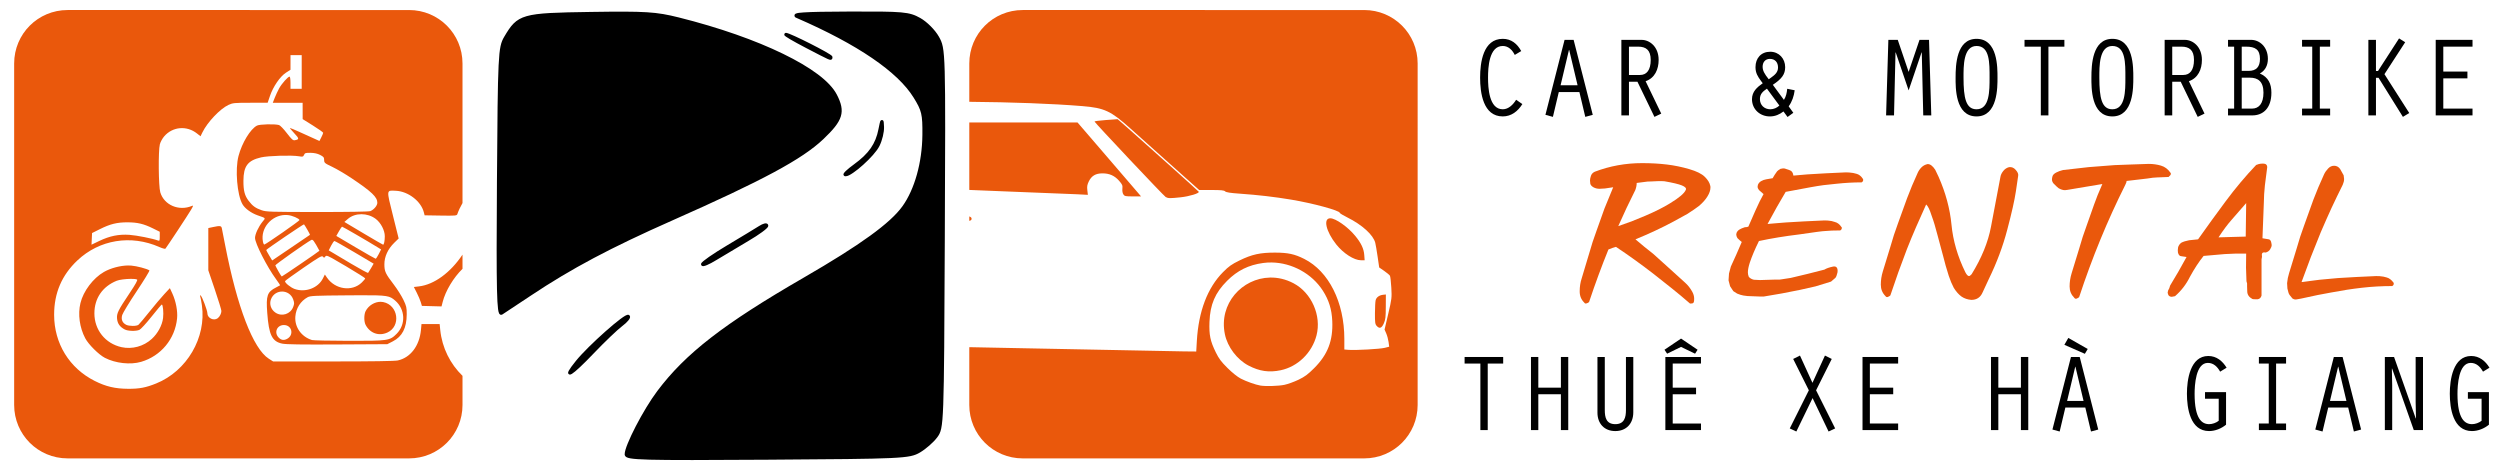 <?xml version="1.0" encoding="UTF-8" standalone="no"?>
<svg
   version="1.1"
   id="svg753"
   width="310"
   height="58"
   viewBox="0 0 310 58"
   sodipodi:docname="logo.svg"
   inkscape:version="1.4 (e7c3feb1, 2024-10-09)"
   xmlns:inkscape="http://www.inkscape.org/namespaces/inkscape"
   xmlns:sodipodi="http://sodipodi.sourceforge.net/DTD/sodipodi-0.dtd"
   xmlns="http://www.w3.org/2000/svg"
   xmlns:svg="http://www.w3.org/2000/svg"
   xmlns:rdf="http://www.w3.org/1999/02/22-rdf-syntax-ns#"
   xmlns:cc="http://creativecommons.org/ns#"
   xmlns:dc="http://purl.org/dc/elements/1.1/">
  <defs
     id="defs757" />
  <sodipodi:namedview
     inkscape:document-rotation="0"
     pagecolor="#ffffff"
     bordercolor="#666666"
     borderopacity="1"
     objecttolerance="10"
     gridtolerance="10"
     guidetolerance="10"
     inkscape:pageopacity="0"
     inkscape:pageshadow="2"
     inkscape:window-width="1472"
     inkscape:window-height="678"
     id="namedview755"
     showgrid="false"
     inkscape:zoom="1.7209179"
     inkscape:cx="146.43348"
     inkscape:cy="-10.750077"
     inkscape:window-x="0"
     inkscape:window-y="34"
     inkscape:window-maximized="0"
     inkscape:current-layer="g761"
     inkscape:showpageshadow="2"
     inkscape:pagecheckerboard="0"
     inkscape:deskcolor="#d1d1d1" />
  <g
     inkscape:groupmode="layer"
     inkscape:label="Image"
     id="g761">
    <g
       transform="matrix(0.181,0,0,0.181,135.983,37.805)"
       id="g99"
       style="opacity:1">
      <g
         id="g607">
        <path
           sodipodi:nodetypes="sssssssssssssssssssssssssssssssssssssssssssssss"
           id="path93"
           d="m -322.294,102.414 c 0,-5.748 12.597,-30.078 22.15,-42.782 19.3,-25.665 45.176,-45.697 99.881,-77.325 39.242,-22.688 59.538,-37.379 68.096,-49.291 8.482,-11.806 13.677,-30.401 13.839,-49.53 0.119,-14.12 -0.559,-16.975 -6.203,-26.103 -11.086,-17.93 -38.564,-36.655 -80.536,-54.881 -4.012,-1.742 4.223,-2.306 35.302,-2.414 37.556,-0.131 41.115,0.184 48.423,4.29 4.339,2.437 9.904,8.017 12.368,12.4 4.462,7.936 4.478,8.493 3.91,137.706 -0.563,128.175 -0.623,129.809 -4.975,135.644 -2.423,3.249 -7.604,7.79 -11.513,10.091 -6.787,3.996 -11.478,4.213 -103.924,4.805 -86.154,0.552 -96.817,0.265 -96.817,-2.61 z m -33.631,-63.401 c 8.459,-10.47 33.537,-32.702 35.113,-31.127 0.688,0.688 -1.484,3.298 -4.825,5.801 -3.342,2.503 -12.214,10.991 -19.715,18.862 -14.719,15.444 -20.862,19.201 -10.572,6.464 z m -53.868,-123.296 c 0.596,-87.331 0.826,-92.047 4.813,-98.813 8.973,-15.228 11.133,-15.839 58.476,-16.553 37.541,-0.566 44.523,-0.129 60.036,3.754 55.339,13.852 98.527,34.862 107.561,52.324 5.863,11.334 4.213,16.674 -9.052,29.291 -14.232,13.537 -41.333,28.118 -102.934,55.379 -42.74,18.915 -69.297,33.022 -97.34,51.706 -9.211,6.137 -17.97,11.937 -19.466,12.889 -2.219,1.412 -2.604,-15.156 -2.093,-89.977 z m 139.833,56.432 c 0,-0.941 7.771,-6.336 17.27,-11.99 9.498,-5.654 19.389,-11.638 21.98,-13.297 2.591,-1.659 4.71,-2.167 4.71,-1.129 0,1.038 -5.888,5.338 -13.083,9.555 -7.196,4.217 -17.087,10.121 -21.98,13.119 -4.893,2.998 -8.897,4.682 -8.897,3.741 z m 104.277,-67.538 c 10.357,-7.5 15.254,-14.54 17.254,-24.808 1.325,-6.799 1.521,-6.992 1.735,-1.705 0.132,3.279 -1.225,8.928 -3.017,12.555 -3.272,6.623 -18.328,20.195 -22.403,20.195 -1.2,0 1.694,-2.806 6.431,-6.236 z m -33.104,-81.649 c -8.635,-4.49 -14.97,-8.209 -14.078,-8.266 2.225,-0.142 30.824,14.347 30.824,15.616 0,1.413 0.69,1.716 -16.747,-7.35 z"
           style="color:#000000;font-style:normal;font-variant:normal;font-weight:normal;font-stretch:normal;font-size:medium;line-height:normal;font-family:sans-serif;font-variant-ligatures:normal;font-variant-position:normal;font-variant-caps:normal;font-variant-numeric:normal;font-variant-alternates:normal;font-variant-east-asian:normal;font-feature-settings:normal;font-variation-settings:normal;text-indent:0;text-align:start;text-decoration:none;text-decoration-line:none;text-decoration-style:solid;text-decoration-color:#000000;letter-spacing:normal;word-spacing:normal;text-transform:none;writing-mode:lr-tb;direction:ltr;text-orientation:mixed;dominant-baseline:auto;baseline-shift:baseline;text-anchor:start;white-space:normal;shape-padding:0;shape-margin:0;inline-size:0;clip-rule:nonzero;display:inline;overflow:visible;visibility:visible;isolation:auto;mix-blend-mode:normal;color-interpolation:sRGB;color-interpolation-filters:linearRGB;solid-color:#000000;solid-opacity:1;vector-effect:none;fill:#000000;fill-opacity:1;fill-rule:nonzero;stroke:none;stroke-width:2.093;stroke-linecap:butt;stroke-linejoin:miter;stroke-miterlimit:4;stroke-dasharray:none;stroke-dashoffset:0;stroke-opacity:1;color-rendering:auto;image-rendering:auto;shape-rendering:auto;text-rendering:auto;enable-background:accumulate;stop-color:#000000;stop-opacity:1" />
        <path
           sodipodi:nodetypes="ssssscsssssssssssssssssssssssssssssssssssssssssssssssssssssssssssssssssssssscsssssssssscssssssssssssssssssssssssssssssssssssssssssssssssssccccsccccccsccssssssssssssssssssssscssscssscsssssssssssssssssssscssscsssc"
           id="path95"
           d="m -169.769,-200.958 c -15.545,0.054 -25.37,0.22 -30.877,0.597 -2.753,0.188 -4.329,0.349 -5.385,0.805 -0.264,0.114 -0.532,0.242 -0.781,0.589 -0.249,0.347 -0.277,1.009 -0.086,1.365 0.383,0.712 0.844,0.815 1.415,1.063 41.885,18.188 69.212,36.925 80.062,54.474 5.612,9.077 6.166,11.458 6.047,25.543 -0.16,18.946 -5.347,37.381 -13.643,48.928 -8.339,11.607 -28.564,26.33 -67.772,48.998 -54.747,31.652 -80.78,51.787 -100.194,77.602 -4.837,6.432 -10.382,15.713 -14.747,24.145 -2.183,4.216 -4.069,8.217 -5.417,11.55 -1.348,3.332 -2.191,5.893 -2.191,7.712 0,0.683 0.461,1.449 1.124,1.855 0.664,0.407 1.513,0.652 2.747,0.875 2.47,0.445 6.511,0.726 13.247,0.907 13.472,0.363 37.67,0.296 80.749,0.021 46.224,-0.296 70.502,-0.498 84.126,-1.128 6.812,-0.315 10.966,-0.732 13.905,-1.345 2.939,-0.613 4.68,-1.453 6.419,-2.477 4.08,-2.402 9.249,-6.922 11.82,-10.368 1.101,-1.477 2.066,-2.939 2.719,-6.04 0.653,-3.101 1.083,-7.89 1.398,-16.491 0.631,-17.202 0.786,-49.647 1.067,-113.734 0.284,-64.606 0.422,-97.038 -0.07,-114.364 -0.246,-8.663 -0.646,-13.551 -1.288,-16.85 -0.642,-3.299 -1.568,-5.021 -2.686,-7.009 -2.608,-4.638 -8.168,-10.216 -12.769,-12.8 -3.707,-2.083 -6.698,-3.278 -13.288,-3.862 -6.59,-0.584 -16.871,-0.626 -35.652,-0.56 z m -176.752,0.266 c -23.675,0.357 -36.055,0.654 -43.895,2.873 -3.92,1.11 -6.716,2.746 -9.04,5.076 -2.323,2.33 -4.176,5.298 -6.427,9.118 -1.021,1.733 -1.86,3.463 -2.474,6.322 -0.613,2.859 -1.033,6.857 -1.349,13.352 -0.633,12.99 -0.839,35.995 -1.137,79.662 -0.255,37.413 -0.286,60.262 0.025,73.609 0.155,6.674 0.392,10.958 0.744,13.573 0.176,1.307 0.356,2.177 0.683,2.861 0.163,0.342 0.37,0.694 0.83,0.924 0.46,0.229 1.086,0.117 1.423,-0.098 1.559,-0.992 10.274,-6.764 19.486,-12.902 27.991,-18.65 54.47,-32.716 97.18,-51.618 61.624,-27.272 88.791,-41.842 103.231,-55.578 6.67,-6.345 10.54,-10.921 11.979,-15.579 1.439,-4.658 0.262,-9.192 -2.719,-14.954 -4.751,-9.183 -17.955,-18.765 -36.887,-27.975 -18.932,-9.21 -43.621,-17.94 -71.349,-24.881 -15.567,-3.897 -22.755,-4.35 -60.306,-3.784 z m 176.76,1.827 c 18.775,-0.066 29.05,-0.016 35.456,0.552 6.406,0.568 8.849,1.582 12.45,3.605 4.077,2.291 9.647,7.873 11.967,11.999 1.113,1.98 1.863,3.304 2.461,6.38 0.598,3.075 1.002,7.891 1.247,16.511 0.49,17.24 0.353,49.692 0.07,114.298 -0.282,64.087 -0.439,96.547 -1.067,113.665 -0.314,8.559 -0.753,13.283 -1.353,16.135 -0.6,2.852 -1.272,3.782 -2.347,5.223 -2.275,3.05 -7.468,7.615 -11.207,9.817 -1.655,0.974 -3.047,1.661 -5.785,2.231 -2.738,0.571 -6.805,0.991 -13.57,1.304 -13.53,0.626 -37.822,0.828 -84.044,1.124 -43.075,0.276 -67.286,0.341 -80.683,-0.021 -6.699,-0.181 -10.706,-0.474 -12.928,-0.875 -1.111,-0.2 -1.768,-0.444 -2.024,-0.601 -0.256,-0.157 -0.127,-0.034 -0.127,-0.07 0,-1.055 0.728,-3.684 2.04,-6.927 1.312,-3.243 3.171,-7.201 5.331,-11.374 4.321,-8.346 9.851,-17.579 14.567,-23.851 19.188,-25.515 44.906,-45.443 99.568,-77.046 39.276,-22.708 59.644,-37.368 68.422,-49.586 8.667,-12.064 13.873,-30.821 14.036,-50.134 0.119,-14.155 -0.686,-17.483 -6.362,-26.663 -11.201,-18.117 -38.474,-36.627 -79.788,-54.707 0.808,-0.142 1.252,-0.282 2.927,-0.396 5.378,-0.368 15.209,-0.538 30.742,-0.593 z m -176.727,0.266 c 37.531,-0.566 44.307,-0.147 59.766,3.723 27.611,6.911 52.184,15.61 70.94,24.734 18.756,9.124 31.659,18.776 35.942,27.055 2.882,5.572 3.816,9.372 2.58,13.372 -1.236,4 -4.829,8.407 -11.423,14.68 -14.023,13.338 -41.056,27.929 -102.635,55.181 -42.769,18.928 -69.401,33.071 -97.495,51.789 -8.899,5.929 -16.939,11.249 -18.795,12.445 -0.119,-0.367 -0.259,-0.806 -0.388,-1.766 -0.328,-2.433 -0.573,-6.699 -0.728,-13.344 -0.309,-13.289 -0.28,-36.136 -0.025,-73.544 0.298,-43.665 0.509,-66.684 1.137,-79.576 0.314,-6.446 0.734,-10.355 1.304,-13.013 0.57,-2.657 1.256,-4.052 2.228,-5.701 2.235,-3.794 4.02,-6.615 6.104,-8.705 2.085,-2.09 4.468,-3.505 8.128,-4.541 7.319,-2.072 19.692,-2.435 43.359,-2.791 z m 133.556,12.253 c -0.128,0.008 -0.305,0.02 -0.556,0.18 -0.251,0.16 -0.502,0.582 -0.507,0.899 -0.011,0.635 0.232,0.726 0.348,0.854 0.231,0.255 0.458,0.418 0.785,0.65 0.655,0.463 1.643,1.078 2.931,1.835 2.577,1.513 6.329,3.569 10.659,5.82 8.717,4.532 12.875,6.712 14.976,7.634 0.525,0.231 0.923,0.385 1.28,0.482 0.357,0.097 0.706,0.203 1.21,-0.004 0.252,-0.104 0.496,-0.327 0.621,-0.548 0.126,-0.22 0.162,-0.412 0.18,-0.556 0.035,-0.289 0.013,-0.45 0.013,-0.584 0,-0.531 -0.207,-0.687 -0.327,-0.83 -0.12,-0.143 -0.239,-0.248 -0.372,-0.36 -0.266,-0.223 -0.594,-0.457 -1.006,-0.727 -0.823,-0.542 -1.963,-1.217 -3.332,-1.99 -2.739,-1.547 -6.39,-3.479 -10.115,-5.366 -3.725,-1.887 -7.517,-3.728 -10.532,-5.096 -1.508,-0.684 -2.82,-1.25 -3.847,-1.647 -0.513,-0.199 -0.953,-0.354 -1.329,-0.466 -0.376,-0.112 -0.622,-0.209 -1.079,-0.18 z m 65.609,59.718 c -0.281,0.061 -0.451,0.199 -0.556,0.302 -0.42,0.413 -0.379,0.593 -0.474,0.891 -0.095,0.298 -0.187,0.664 -0.294,1.124 -0.215,0.92 -0.478,2.212 -0.81,3.915 -1.957,10.042 -6.609,16.753 -16.841,24.162 -2.396,1.735 -4.326,3.307 -5.556,4.5 -0.615,0.596 -1.048,1.057 -1.341,1.582 -0.146,0.262 -0.372,0.584 -0.18,1.189 0.096,0.303 0.369,0.595 0.621,0.719 0.252,0.124 0.461,0.139 0.638,0.139 1.6,0 3.253,-0.987 5.348,-2.403 2.095,-1.416 4.487,-3.345 6.856,-5.481 4.738,-4.271 9.345,-9.266 11.137,-12.894 1.89,-3.825 3.27,-9.443 3.124,-13.058 -0.053,-1.328 -0.104,-2.314 -0.18,-2.996 -0.038,-0.341 -0.063,-0.584 -0.172,-0.891 -0.054,-0.153 -0.075,-0.372 -0.482,-0.642 -0.204,-0.135 -0.557,-0.221 -0.838,-0.159 z m -1.153,10.299 c -0.107,0.469 -0.253,0.828 -0.38,1.3 0.14,-0.422 0.254,-0.867 0.38,-1.3 z m -1.402,4.279 c -0.276,0.737 -0.467,1.624 -0.773,2.244 -0.314,0.635 -1.2,1.619 -1.762,2.415 0.955,-1.502 1.833,-3.034 2.535,-4.659 z m -4.669,7.593 c -0.209,0.243 -0.374,0.44 -0.593,0.687 0.191,-0.23 0.41,-0.454 0.593,-0.687 z m -6.194,6.339 c -0.202,0.186 -0.369,0.393 -0.572,0.576 -1.311,1.182 -2.5,2.016 -3.757,3.004 1.645,-1.191 2.939,-2.387 4.33,-3.58 z m -65.327,42.357 c -0.553,-0.168 -1.037,-0.093 -1.562,0.033 -1.049,0.251 -2.283,0.839 -3.647,1.712 -2.534,1.623 -12.453,7.627 -21.947,13.278 -4.767,2.838 -9.102,5.608 -12.262,7.802 -1.58,1.097 -2.865,2.048 -3.782,2.808 -0.459,0.38 -0.823,0.707 -1.108,1.014 -0.142,0.153 -0.264,0.299 -0.376,0.474 -0.112,0.175 -0.253,0.374 -0.253,0.793 0,0.244 0.083,0.556 0.27,0.793 0.187,0.237 0.435,0.372 0.638,0.437 0.405,0.13 0.697,0.086 1.006,0.037 0.617,-0.099 1.304,-0.339 2.151,-0.695 1.692,-0.712 3.942,-1.901 6.423,-3.421 4.879,-2.99 14.774,-8.897 21.964,-13.111 3.624,-2.124 6.918,-4.267 9.33,-6.028 1.206,-0.881 2.188,-1.659 2.903,-2.321 0.358,-0.331 0.647,-0.629 0.879,-0.928 0.233,-0.299 0.491,-0.557 0.491,-1.181 0,-0.308 -0.096,-0.667 -0.315,-0.952 -0.218,-0.285 -0.525,-0.46 -0.801,-0.544 z m -2.58,2.791 c -0.546,0.454 -1.034,0.879 -1.811,1.447 -2.331,1.702 -5.583,3.817 -9.154,5.91 -7.202,4.221 -17.089,10.124 -21.996,13.131 -1.363,0.835 -2.327,1.257 -3.471,1.851 0.307,-0.219 0.453,-0.351 0.789,-0.584 3.101,-2.153 7.408,-4.908 12.139,-7.724 9.503,-5.657 19.362,-11.62 22.009,-13.315 0.611,-0.391 0.982,-0.474 1.496,-0.715 z m -92.336,59.734 c -0.265,-0.011 -0.478,0.035 -0.683,0.094 -0.41,0.119 -0.807,0.312 -1.272,0.572 -0.93,0.52 -2.091,1.318 -3.463,2.346 -2.745,2.056 -6.306,5.03 -10.082,8.378 -7.553,6.695 -15.935,14.855 -20.255,20.202 -2.589,3.204 -4.144,5.348 -4.869,6.703 -0.181,0.339 -0.315,0.621 -0.401,0.936 -0.086,0.315 -0.225,0.813 0.245,1.341 0.235,0.264 0.585,0.387 0.83,0.405 0.245,0.019 0.422,-0.026 0.581,-0.074 0.317,-0.095 0.58,-0.236 0.883,-0.421 1.212,-0.741 3.018,-2.27 5.524,-4.614 2.506,-2.344 5.66,-5.487 9.35,-9.359 7.476,-7.845 16.44,-16.392 19.584,-18.747 1.724,-1.291 3.147,-2.601 4.101,-3.748 0.477,-0.573 0.843,-1.096 1.071,-1.643 0.114,-0.273 0.2,-0.558 0.2,-0.903 1.7e-4,-0.345 -0.133,-0.783 -0.433,-1.083 -0.281,-0.281 -0.647,-0.373 -0.912,-0.384 z m -2.519,3.572 c -0.782,0.8 -1.571,1.624 -2.764,2.518 -3.539,2.651 -12.319,11.078 -19.846,18.975 -3.669,3.85 -6.8,6.968 -9.265,9.273 -0.954,0.893 -1.259,1.044 -2.007,1.688 0.767,-1.055 1.022,-1.57 2.273,-3.118 4.139,-5.123 12.522,-13.308 20.017,-19.952 3.748,-3.322 7.282,-6.271 9.947,-8.268 0.678,-0.508 1.092,-0.742 1.644,-1.116 z"
           style="color:#000000;font-style:normal;font-variant:normal;font-weight:normal;font-stretch:normal;font-size:medium;line-height:normal;font-family:sans-serif;font-variant-ligatures:normal;font-variant-position:normal;font-variant-caps:normal;font-variant-numeric:normal;font-variant-alternates:normal;font-variant-east-asian:normal;font-feature-settings:normal;font-variation-settings:normal;text-indent:0;text-align:start;text-decoration:none;text-decoration-line:none;text-decoration-style:solid;text-decoration-color:#000000;letter-spacing:normal;word-spacing:normal;text-transform:none;writing-mode:lr-tb;direction:ltr;text-orientation:mixed;dominant-baseline:auto;baseline-shift:baseline;text-anchor:start;white-space:normal;shape-padding:0;shape-margin:0;inline-size:0;clip-rule:nonzero;display:inline;overflow:visible;visibility:visible;isolation:auto;mix-blend-mode:normal;color-interpolation:sRGB;color-interpolation-filters:linearRGB;solid-color:#000000;solid-opacity:1;vector-effect:none;fill-opacity:1;fill-rule:nonzero;stroke:none;stroke-width:2.093;stroke-linecap:butt;stroke-linejoin:miter;stroke-miterlimit:4;stroke-dasharray:none;stroke-dashoffset:0;stroke-opacity:1;color-rendering:auto;image-rendering:auto;shape-rendering:auto;text-rendering:auto;enable-background:accumulate;stop-color:#000000;stop-opacity:1" />
      </g>
    </g>
    <path
       d="m 126.818,1.244 c -3.671,0 -6.626,2.955 -6.626,6.626 v 4.753 c 5.216,0.047 10.229,0.224 14.032,0.535 2.723,0.223 3.526,0.597 5.941,2.77 0.747,0.672 2.972,2.664 4.946,4.427 l 3.588,3.205 h 1.524 c 1.202,0 1.56,0.036 1.693,0.169 0.122,0.123 0.632,0.202 1.847,0.287 2.24,0.157 4.259,0.392 6.326,0.735 2.708,0.45 6.044,1.356 6.044,1.642 0,0.056 0.429,0.315 0.953,0.576 1.815,0.904 3.205,2.167 3.446,3.132 0.058,0.229 0.191,1.013 0.296,1.741 l 0.193,1.323 0.621,0.428 c 0.341,0.235 0.663,0.506 0.714,0.603 0.052,0.096 0.128,0.76 0.169,1.474 0.072,1.249 0.057,1.372 -0.382,3.247 l -0.456,1.949 0.21,0.484 c 0.116,0.266 0.245,0.744 0.287,1.063 l 0.076,0.578 -0.546,0.139 c -0.588,0.15 -3.621,0.319 -4.487,0.251 l -0.529,-0.042 v -1.318 c -10e-4,-4.541 -1.927,-8.381 -4.97,-9.914 -1.198,-0.603 -2.013,-0.779 -3.629,-0.783 -1.836,-0.004 -2.873,0.225 -4.404,0.975 -0.981,0.481 -1.323,0.723 -2.036,1.442 -1.929,1.944 -3.041,4.866 -3.251,8.55 l -0.074,1.297 -1.539,-0.015 c -0.846,-0.008 -9.737,-0.183 -19.756,-0.388 -2.572,-0.053 -4.537,-0.09 -6.847,-0.136 v 7.166 c 0,3.671 2.955,6.626 6.626,6.626 h 42.344 c 3.671,0 6.626,-2.955 6.626,-6.626 V 7.87 c 0,-3.671 -2.955,-6.626 -6.626,-6.626 z m 11.763,13.534 -1.447,0.106 c -0.796,0.059 -1.433,0.143 -1.415,0.187 0.082,0.202 8.605,9.24 8.83,9.364 0.306,0.168 0.514,0.172 1.857,0.03 1.08,-0.114 2.351,-0.505 2.238,-0.689 -0.036,-0.058 -1.755,-1.614 -3.82,-3.456 -2.065,-1.842 -4.136,-3.692 -4.603,-4.11 -0.467,-0.418 -1.027,-0.911 -1.245,-1.096 z m -18.389,0.409 v 8.365 c 1.227,0.053 2.591,0.11 4.131,0.168 4.356,0.165 8.517,0.332 9.247,0.37 l 1.326,0.07 -0.068,-0.573 c -0.054,-0.455 -0.017,-0.679 0.181,-1.088 0.337,-0.695 0.845,-0.998 1.68,-1.002 0.869,-0.004 1.515,0.282 2.072,0.915 0.406,0.462 0.455,0.576 0.414,0.977 -0.028,0.276 0.018,0.554 0.117,0.709 0.149,0.233 0.249,0.255 1.178,0.255 h 1.016 l -0.265,-0.314 c -0.146,-0.173 -1.917,-2.235 -3.936,-4.583 l -3.672,-4.268 h -8.756 z m 0,11.65 v 0.554 c 0.223,-0.061 0.284,-0.13 0.284,-0.266 0,-0.128 -0.07,-0.207 -0.284,-0.288 z m 44.761,0.23 c -0.907,0 -0.535,1.631 0.739,3.238 0.886,1.117 2.211,1.967 3.068,1.967 h 0.455 l -0.047,-0.651 c -0.057,-0.783 -0.383,-1.472 -1.125,-2.378 -0.903,-1.103 -2.427,-2.176 -3.089,-2.176 z m -7.252,5.48 c 2.499,0.041 4.976,1.378 6.336,3.503 0.747,1.167 1.101,2.314 1.164,3.763 0.105,2.422 -0.556,4.145 -2.233,5.824 -0.79,0.791 -1.157,1.064 -1.946,1.446 -0.535,0.259 -1.322,0.544 -1.75,0.635 -0.719,0.152 -2.319,0.201 -2.984,0.091 -0.587,-0.097 -1.778,-0.52 -2.433,-0.863 -0.413,-0.216 -1.06,-0.735 -1.65,-1.32 -0.78,-0.774 -1.063,-1.153 -1.442,-1.926 -0.693,-1.415 -0.848,-2.156 -0.788,-3.787 0.08,-2.166 0.697,-3.603 2.186,-5.092 1.283,-1.283 2.657,-1.963 4.469,-2.211 0.355,-0.049 0.712,-0.069 1.069,-0.063 z m -0.228,1.871 c -3.439,0.074 -6.382,3.224 -5.585,7.041 0.326,1.563 1.503,3.123 2.918,3.867 1.357,0.713 2.562,0.889 4.003,0.583 2.12,-0.449 3.875,-2.157 4.438,-4.318 0.636,-2.443 -0.609,-5.278 -2.838,-6.46 -0.97,-0.514 -1.972,-0.735 -2.935,-0.714 z m 14.374,2.097 -0.34,0.037 c -0.478,0.053 -0.831,0.309 -0.926,0.671 -0.045,0.17 -0.084,0.902 -0.087,1.627 -0.007,1.141 0.024,1.349 0.21,1.556 0.354,0.392 0.617,0.304 0.887,-0.299 h 3.6e-4 c 0.206,-0.459 0.242,-0.759 0.248,-2.065 z"
       style="opacity:1;fill:#ea580c;stroke-width:0.181;fill-opacity:1"
       id="rect668" />
    <path
       d="m 8.381,1.244 c -3.671,0 -6.626,2.955 -6.626,6.626 v 42.344 c 0,3.671 2.955,6.626 6.626,6.626 H 50.725 c 3.671,0 6.626,-2.955 6.626,-6.626 v -3.61 c -1.522,-1.477 -2.532,-3.468 -2.76,-5.687 l -0.075,-0.729 h -1.125 -1.125 l -0.068,0.731 c -0.184,1.969 -1.305,3.44 -2.877,3.778 -0.371,0.08 -3.202,0.123 -8.013,0.123 H 33.867 L 33.334,44.482 C 31.393,43.251 29.401,38.074 27.919,30.403 27.722,29.385 27.535,28.433 27.504,28.29 27.441,27.993 27.271,27.972 26.416,28.155 l -0.585,0.125 v 2.619 2.619 l 0.811,2.393 c 0.446,1.316 0.811,2.507 0.811,2.647 0,0.307 -0.202,0.709 -0.453,0.901 -0.481,0.369 -1.284,-0.011 -1.284,-0.608 0,-0.359 -0.661,-2.104 -0.838,-2.213 -0.085,-0.052 -0.101,-0.008 -0.047,0.133 0.045,0.117 0.137,0.607 0.206,1.09 0.566,4 -1.864,8.151 -5.672,9.689 -1.284,0.519 -2.082,0.67 -3.492,0.661 -1.597,-0.01 -2.736,-0.278 -4.111,-0.967 -3.163,-1.584 -5.05,-4.655 -5.05,-8.216 0,-2.693 0.95,-4.91 2.885,-6.736 2.737,-2.582 6.641,-3.218 10.169,-1.658 0.365,0.161 0.7,0.253 0.745,0.204 0.159,-0.176 2.856,-4.269 3.182,-4.83 0.29,-0.498 0.304,-0.559 0.107,-0.475 -1.614,0.685 -3.455,-0.105 -3.924,-1.685 -0.22,-0.742 -0.26,-5.134 -0.054,-5.953 0.07,-0.279 0.31,-0.721 0.534,-0.982 1.04,-1.215 2.798,-1.371 4.072,-0.361 l 0.437,0.346 0.237,-0.486 c 0.613,-1.256 2.186,-2.916 3.219,-3.398 0.541,-0.252 0.721,-0.27 2.724,-0.271 l 2.145,-0.001 0.285,-0.84 c 0.394,-1.16 1.252,-2.413 1.973,-2.88 l 0.574,-0.372 V 7.746 6.839 H 36.716 37.411 V 8.924 11.008 H 36.716 36.021 v -0.753 c 0,-0.425 -0.05,-0.752 -0.116,-0.752 -0.201,0 -0.98,0.88 -1.298,1.465 -0.168,0.309 -0.413,0.835 -0.544,1.169 l -0.239,0.608 h 1.851 1.851 l 0.002,1.013 0.002,1.013 1.272,0.794 c 0.7,0.437 1.272,0.842 1.272,0.902 0,0.059 -0.104,0.312 -0.231,0.562 l -0.231,0.454 -0.724,-0.327 c -0.398,-0.18 -1.199,-0.542 -1.781,-0.806 -0.581,-0.263 -1.097,-0.478 -1.146,-0.478 -0.049,0 0.188,0.292 0.527,0.65 0.637,0.673 0.641,0.775 0.038,0.872 -0.195,0.032 -0.402,-0.16 -0.959,-0.886 -0.39,-0.509 -0.825,-0.96 -0.967,-1.001 -0.516,-0.151 -2.399,-0.104 -2.732,0.068 -0.818,0.423 -1.863,2.141 -2.292,3.771 -0.437,1.657 -0.177,4.82 0.491,5.98 0.307,0.534 1.071,1.092 1.886,1.38 1.063,0.375 1.002,0.292 0.588,0.806 -0.494,0.614 -0.917,1.531 -0.918,1.993 -0.002,0.669 1.5,3.614 2.619,5.133 0.288,0.391 0.506,0.725 0.486,0.743 -0.02,0.018 -0.246,0.138 -0.5,0.267 -1.094,0.554 -1.249,0.998 -1.091,3.137 0.204,2.764 0.594,3.565 1.865,3.829 0.47,0.098 2.417,0.126 6.84,0.101 l 6.183,-0.035 0.686,-0.35 c 1.169,-0.596 1.714,-1.657 1.723,-3.355 0.005,-0.83 -0.038,-1.017 -0.41,-1.795 -0.228,-0.478 -0.758,-1.318 -1.176,-1.867 -1.061,-1.391 -1.18,-1.644 -1.184,-2.533 -0.005,-0.949 0.431,-1.902 1.224,-2.674 l 0.546,-0.532 -0.713,-2.86 c -0.815,-3.27 -0.834,-3.114 0.386,-3.054 1.512,0.074 3.093,1.292 3.445,2.652 l 0.101,0.389 1.993,0.032 c 1.821,0.029 1.998,0.014 2.061,-0.174 0.14,-0.419 0.388,-0.938 0.643,-1.377 V 7.87 c 0,-3.671 -2.955,-6.626 -6.626,-6.626 z M 38.511,18.95 c 0.469,0.007 0.855,0.092 1.187,0.263 0.423,0.217 0.493,0.305 0.496,0.626 0.004,0.355 0.055,0.398 1.013,0.855 0.555,0.265 1.634,0.901 2.399,1.413 2.498,1.676 3.183,2.33 3.184,3.039 0,0.349 -0.435,0.866 -0.871,1.032 -0.186,0.071 -2.706,0.113 -6.576,0.111 -5.796,-0.004 -6.322,-0.02 -6.894,-0.218 -0.758,-0.262 -1.121,-0.522 -1.606,-1.154 -0.504,-0.657 -0.664,-1.266 -0.658,-2.503 0.009,-1.821 0.534,-2.517 2.189,-2.9 0.886,-0.205 3.795,-0.29 4.69,-0.137 0.474,0.081 0.532,0.066 0.637,-0.174 0.103,-0.234 0.193,-0.262 0.81,-0.253 z m 6.303,7.61 c 0.622,-3.47e-4 1.26,0.194 1.776,0.582 0.628,0.472 1.127,1.428 1.124,2.153 -0.002,0.578 -0.099,1.053 -0.214,1.045 -0.04,-0.003 -1.136,-0.639 -2.436,-1.412 l -2.363,-1.407 0.436,-0.377 c 0.449,-0.388 1.055,-0.583 1.676,-0.583 z m -9.467,0.096 c 0.112,-0.003 0.226,7.7e-4 0.341,0.012 0.539,0.052 1.39,0.414 1.451,0.617 0.027,0.09 -4.043,2.927 -4.36,3.039 -0.057,0.02 -0.138,-0.15 -0.18,-0.377 -0.312,-1.661 1.063,-3.245 2.749,-3.291 z m -19.537,0.912 c 1.233,0.002 2.013,0.188 3.16,0.755 l 0.84,0.415 v 0.585 c 0,0.51 -0.026,0.575 -0.202,0.506 -0.634,-0.246 -2.663,-0.65 -3.561,-0.71 -1.328,-0.089 -2.44,0.137 -3.74,0.76 l -0.96,0.461 0.034,-0.721 0.034,-0.721 0.984,-0.491 c 1.268,-0.633 2.116,-0.841 3.411,-0.84 z m 21.885,0.249 c 0.136,0.152 0.776,1.274 0.742,1.3 -0.023,0.018 -1.088,0.741 -2.365,1.606 l -2.323,1.574 -0.369,-0.617 c -0.203,-0.339 -0.369,-0.645 -0.369,-0.679 0,-0.082 4.639,-3.235 4.685,-3.184 z m 4.714,0.287 c 0.058,-0.013 3.147,1.777 4.41,2.557 l 0.435,0.269 -0.292,0.577 c -0.161,0.317 -0.333,0.577 -0.382,0.577 -0.049,0 -1.167,-0.637 -2.484,-1.415 l -2.394,-1.415 0.32,-0.567 c 0.176,-0.312 0.351,-0.573 0.388,-0.582 z m -3.703,1.628 c 0.114,0.019 0.238,0.185 0.492,0.62 0.226,0.386 0.411,0.719 0.411,0.741 0,0.049 -4.6,3.191 -4.672,3.191 -0.029,0 -0.214,-0.285 -0.41,-0.633 -0.196,-0.348 -0.371,-0.683 -0.388,-0.745 -0.025,-0.091 3.751,-2.762 4.451,-3.148 0.041,-0.022 0.077,-0.033 0.116,-0.026 z m 2.762,0.151 c 0.065,0 1.185,0.632 2.49,1.404 l 2.372,1.405 -0.307,0.535 c -0.169,0.294 -0.339,0.568 -0.378,0.609 -0.039,0.04 -0.983,-0.47 -2.098,-1.134 -1.115,-0.664 -2.197,-1.308 -2.406,-1.432 l -0.379,-0.224 0.294,-0.581 c 0.162,-0.32 0.348,-0.581 0.412,-0.581 z m 15.881,1.694 c -1.483,2.216 -3.495,3.712 -5.403,3.936 l -0.628,0.074 0.36,0.709 c 0.198,0.39 0.422,0.917 0.499,1.171 l 0.139,0.463 1.218,0.033 1.217,0.032 0.136,-0.539 c 0.351,-1.392 1.356,-3.047 2.464,-4.122 z M 40.489,31.721 c 0.214,0.003 0.731,0.297 2.402,1.287 1.317,0.78 2.394,1.461 2.394,1.514 0,0.053 -0.192,0.283 -0.426,0.51 -1.202,1.168 -3.298,0.871 -4.315,-0.611 l -0.262,-0.382 -0.233,0.471 c -0.595,1.202 -2.176,1.798 -3.511,1.324 -0.507,-0.18 -1.253,-0.79 -1.191,-0.975 0.021,-0.063 1.054,-0.811 2.296,-1.663 1.972,-1.353 2.276,-1.526 2.403,-1.368 0.13,0.163 0.16,0.16 0.298,-0.029 0.036,-0.049 0.074,-0.08 0.145,-0.08 z M 15.878,32.919 c -0.964,0.013 -2.156,0.326 -2.986,0.801 -1.342,0.768 -2.557,2.377 -2.917,3.863 -0.335,1.383 -0.108,3.038 0.6,4.373 0.404,0.761 1.681,2.03 2.432,2.417 1.32,0.68 3.17,0.883 4.496,0.493 2.456,-0.722 4.203,-2.832 4.455,-5.383 0.089,-0.895 -0.149,-2.145 -0.59,-3.097 l -0.304,-0.657 -0.699,0.753 c -0.385,0.414 -1.22,1.404 -1.856,2.2 -0.636,0.796 -1.239,1.512 -1.34,1.592 -0.235,0.186 -1.155,0.184 -1.525,-0.003 -0.478,-0.242 -0.651,-0.672 -0.489,-1.213 0.076,-0.253 0.889,-1.588 1.808,-2.965 0.918,-1.377 1.622,-2.533 1.565,-2.568 -0.349,-0.216 -1.559,-0.534 -2.253,-0.593 -0.127,-0.011 -0.26,-0.015 -0.398,-0.013 z m 0.34,1.659 c 0.369,-0.004 0.675,0.024 0.782,0.09 0.093,0.058 -0.192,0.577 -0.895,1.629 -1.484,2.221 -1.65,2.559 -1.589,3.229 0.055,0.603 0.35,1.014 0.95,1.326 0.399,0.207 1.37,0.237 1.814,0.055 0.169,-0.069 0.84,-0.797 1.505,-1.635 0.66,-0.831 1.236,-1.511 1.28,-1.513 0.142,-0.005 0.239,1.023 0.157,1.674 -0.114,0.909 -0.655,1.911 -1.401,2.593 -1.016,0.929 -2.438,1.314 -3.759,1.02 -2.003,-0.447 -3.356,-2.136 -3.356,-4.19 0,-1.86 1.001,-3.326 2.759,-4.04 0.346,-0.141 1.139,-0.232 1.755,-0.238 z m 18.778,1.573 c 0.572,0.007 1.138,0.337 1.365,0.988 0.144,0.414 0.144,0.533 -0.005,0.921 -0.341,0.896 -1.408,1.238 -2.199,0.706 -0.559,-0.375 -0.785,-1.054 -0.555,-1.66 0.245,-0.645 0.822,-0.961 1.393,-0.954 z m 9.689,0.46 c 3.393,-0.013 3.633,0.076 4.305,0.651 1.273,1.09 1.355,2.969 0.18,4.144 -0.838,0.838 -1.055,0.869 -5.96,0.857 -2.329,-0.005 -4.365,-0.05 -4.525,-0.098 -1.315,-0.4 -2.172,-1.618 -2.061,-2.928 0.087,-1.027 0.646,-1.9 1.524,-2.38 0.323,-0.177 0.869,-0.203 4.88,-0.234 0.624,-0.005 1.173,-0.008 1.658,-0.01 z m 2.519,0.813 c -0.737,-0.007 -1.503,0.452 -1.866,1.154 -0.214,0.413 -0.216,1.298 -0.005,1.703 0.545,1.043 1.644,1.433 2.695,0.956 1.718,-0.78 1.363,-3.406 -0.511,-3.781 -0.103,-0.021 -0.208,-0.031 -0.313,-0.032 z m -12.001,2.88 c 1.002,0 1.286,1.242 0.392,1.718 -0.391,0.208 -0.716,0.161 -1.026,-0.149 -0.623,-0.623 -0.241,-1.569 0.634,-1.569 z"
       style="opacity:1;fill:#ea580c;stroke-width:0.181;fill-opacity:1"
       id="rect723" />
    <g
       style="font-size:19.053px;line-height:1.25;font-family:Annifont;-inkscape-font-specification:Annifont;stroke-width:0.476;fill:#ea580c;fill-opacity:1"
       id="text900"
       aria-label="RENTAL">
      <path
         id="path937"
         style="stroke-width:0.476;fill:#ea580c;fill-opacity:1"
         d="m 202.779,23.563 q -1.105,2.191 -2.115,4.477 1.086,-0.381 1.658,-0.591 0.686,-0.267 1.715,-0.705 1.829,-0.781 3.029,-1.524 1.734,-1.048 1.981,-1.696 0.114,-0.286 -0.495,-0.533 -0.61,-0.248 -2.153,-0.514 l -0.362,-0.019 H 205.694 l -0.457,0.019 -0.381,0.019 -0.572,0.019 -1.334,0.171 q 0,0.419 -0.171,0.876 z m -3.334,7.373 q -1.257,3.087 -2.401,6.516 -0.114,0.114 -0.324,0.171 -0.171,0.057 -0.267,-0.095 -0.572,-0.553 -0.572,-1.391 0,-0.876 0.248,-1.619 l 0.915,-3.048 q 0.419,-1.505 0.934,-2.877 l 0.972,-2.725 1.086,-2.648 -1.029,0.152 -0.667,0.038 q -0.419,0 -0.762,-0.191 -0.324,-0.191 -0.381,-0.438 l -0.038,-0.4 q 0,-0.229 0.114,-0.572 0.114,-0.343 0.476,-0.514 2.801,-1.067 5.868,-1.067 1.658,0 3.067,0.171 1.41,0.171 2.782,0.572 1.372,0.4 1.924,0.953 0.572,0.553 0.686,1.124 l 0.019,0.114 v 0.095 q 0,0.495 -0.362,1.086 -0.171,0.286 -0.438,0.591 -0.248,0.286 -0.629,0.61 -0.572,0.438 -1.448,0.991 l -1.734,0.953 q -2.172,1.162 -4.687,2.191 l 1.067,0.895 1.124,0.895 1.924,1.734 2.039,1.848 q 0.514,0.457 0.876,1.105 0.248,0.438 0.248,0.876 0,0.305 -0.038,0.4 0,0.095 -0.171,0.191 l -0.305,0.019 q -1.181,-1.029 -2.21,-1.848 l -2.286,-1.81 q -2.286,-1.772 -4.687,-3.372 l -0.438,0.133 z" />
      <path
         id="path939"
         style="stroke-width:0.476;fill:#ea580c;fill-opacity:1"
         d="m 221.425,23.791 -1.086,1.867 -1.162,2.115 1.105,-0.095 1.181,-0.095 2.286,-0.133 2.439,-0.114 q 0.514,0 0.667,0.038 0.21,0 0.667,0.152 0.476,0.114 0.819,0.629 0.095,0.076 0.019,0.248 -0.057,0.114 -0.171,0.171 -1.124,0 -1.905,0.076 -0.362,0 -3.182,0.419 -2.686,0.324 -4.992,0.819 -0.743,1.505 -1.143,2.705 -0.229,0.724 -0.229,1.181 0,0.286 0.114,0.553 0.229,0.267 0.629,0.362 l 0.762,0.038 1.867,-0.057 h 0.324 q 0.114,0 0.248,0 0.191,-0.038 0.267,-0.038 l 1.105,-0.171 2.077,-0.495 2.096,-0.533 q 0.362,-0.229 1.086,-0.381 0.553,-0.095 0.553,0.553 l -0.019,0.191 q -0.114,0.514 -0.267,0.667 l -0.533,0.457 -1.924,0.591 -1.943,0.438 -2.229,0.438 -2.229,0.381 h -0.286 -0.248 l -1.505,-0.057 q -0.572,-0.057 -0.857,-0.152 -0.286,-0.095 -0.419,-0.152 -0.133,-0.076 -0.476,-0.305 l -0.4,-0.61 -0.191,-0.724 0.057,-0.857 0.229,-0.857 0.667,-1.467 0.686,-1.581 q -0.229,-0.171 -0.533,-0.476 -0.114,-0.171 -0.152,-0.419 l 0.038,-0.229 q 0.114,-0.267 0.362,-0.419 0.248,-0.152 0.667,-0.286 0.267,0 0.438,-0.076 l 0.895,-2.039 q 0.514,-1.162 0.991,-2.001 l -0.057,-0.038 -0.514,-0.457 q -0.171,-0.21 -0.171,-0.419 l 0.038,-0.229 q 0.114,-0.286 0.4,-0.457 0.286,-0.171 0.648,-0.229 l 0.781,-0.133 0.248,-0.419 0.305,-0.438 q 0.171,-0.171 0.419,-0.305 l 0.324,-0.057 0.21,0.019 0.61,0.21 q 0.381,0.114 0.457,0.667 l 0.857,-0.076 0.895,-0.076 2.267,-0.133 2.439,-0.114 q 0.514,0 0.667,0.038 0.21,0 0.686,0.133 0.476,0.114 0.819,0.648 0.057,0.114 0,0.248 -0.057,0.114 -0.171,0.171 -1.524,0 -3.106,0.171 -0.857,0.076 -1.6,0.171 -0.724,0.095 -1.658,0.267 z" />
      <path
         id="path941"
         style="stroke-width:0.476;fill:#ea580c;fill-opacity:1"
         d="m 238.842,25.354 q -0.686,1.505 -1.257,2.82 -0.629,1.448 -1.143,2.763 l -1.048,2.82 -0.991,2.877 q -0.114,0.114 -0.324,0.191 -0.171,0.057 -0.286,-0.114 -0.572,-0.572 -0.572,-1.41 0,-0.838 0.248,-1.639 l 0.934,-3.048 q 0.419,-1.505 0.934,-2.877 l 1.143,-3.163 q 0.572,-1.524 1.315,-3.144 0.171,-0.381 0.476,-0.686 0.305,-0.305 0.762,-0.4 0.476,0 0.934,0.705 l 0.419,0.876 q 1.315,2.972 1.6,5.944 0.286,2.972 1.715,5.887 0.248,0.476 0.457,0.476 0.114,0 0.324,-0.229 1.867,-3.029 2.401,-5.887 l 1.181,-6.23 q 0.057,-0.324 0.343,-0.686 0.286,-0.362 0.724,-0.476 0.476,-0.057 0.819,0.343 0.362,0.4 0.305,0.724 l -0.286,1.943 q -0.248,1.658 -1.067,4.744 -0.8,3.067 -2.286,6.116 l -0.762,1.639 q -0.4,0.953 -1.41,0.953 -0.686,-0.057 -1.2,-0.4 -0.514,-0.362 -0.972,-1.086 -0.343,-0.648 -0.629,-1.505 -0.171,-0.533 -0.381,-1.257 -0.191,-0.724 -0.286,-1.086 l -0.743,-2.763 q -0.21,-0.781 -0.343,-1.238 -0.133,-0.457 -0.381,-1.143 -0.343,-1.086 -0.667,-1.353 z" />
      <path
         id="path943"
         style="stroke-width:0.476;fill:#ea580c;fill-opacity:1"
         d="m 263.53,22.934 q -3.315,6.611 -5.716,13.908 -0.114,0.114 -0.324,0.191 -0.171,0.057 -0.286,-0.114 -0.572,-0.572 -0.572,-1.391 0,-0.838 0.248,-1.639 l 0.934,-3.048 q 0.419,-1.505 0.934,-2.877 l 0.915,-2.591 q 0.362,-1.048 1.029,-2.553 l -2.172,0.362 -2.153,0.362 -0.305,0.038 q -0.381,0 -0.8,-0.248 l -0.286,-0.248 -0.362,-0.362 q -0.171,-0.229 -0.171,-0.476 0,-0.171 0.076,-0.419 0.095,-0.248 0.457,-0.438 0.362,-0.191 0.838,-0.305 l 3.182,-0.362 3.201,-0.248 2.02,-0.076 2.229,-0.076 q 0.781,0 1.505,0.21 0.724,0.21 1.181,0.876 0.114,0.114 0,0.305 l -0.229,0.229 -1.41,0.057 q -0.248,0 -0.553,0.038 -0.305,0.038 -0.648,0.095 l -2.591,0.305 q 0,0.171 -0.171,0.495 z" />
      <path
         id="path945"
         style="stroke-width:0.476;fill:#ea580c;fill-opacity:1"
         d="m 280.546,29.545 0.686,0.114 q 0.343,0 0.419,0.476 l 0.038,0.248 q 0,0.229 -0.191,0.533 -0.171,0.286 -0.553,0.4 l -0.133,-0.019 h -0.076 q -0.248,0 -0.267,0.267 l 0.019,0.286 -0.057,0.305 v 4.496 q -0.114,0.4 -0.476,0.457 h -0.324 q -0.267,0 -0.343,-0.038 -0.629,-0.343 -0.629,-0.953 l -0.019,-0.591 q 0,-0.191 0,-0.381 -0.057,-0.191 -0.076,-0.267 l -0.057,-1.696 0.019,-1.734 h -1.353 l -1.296,0.057 -2.629,0.229 q -0.876,1.086 -1.696,2.591 -0.686,1.391 -1.848,2.401 l -0.4,0.076 q -0.229,0 -0.381,-0.152 -0.095,-0.133 -0.133,-0.362 l 0.057,-0.267 q 0.171,-0.267 0.248,-0.61 l 1.029,-1.734 1.01,-1.81 -0.629,-0.095 q -0.324,0 -0.438,-0.457 l -0.019,-0.305 0.038,-0.343 q 0.095,-0.343 0.4,-0.572 0.362,-0.191 0.972,-0.305 l 1.105,-0.114 1.677,-2.343 1.734,-2.363 q 1.829,-2.458 3.791,-4.515 l 0.324,-0.114 q 0.21,-0.057 0.533,-0.057 0.514,0 0.514,0.457 l -0.286,2.229 q -0.057,0.553 -0.095,1.105 -0.038,0.553 -0.038,1.067 z m -5.449,-0.114 3.372,-0.095 0.057,-4.153 -1.81,2.077 q -0.419,0.476 -0.8,0.991 -0.381,0.514 -0.819,1.181 z" />
      <path
         id="path947"
         style="stroke-width:0.476;fill:#ea580c;fill-opacity:1"
         d="m 285.294,37.033 -0.533,0.095 q -0.229,0.038 -0.419,-0.076 l -0.057,-0.019 -0.114,-0.133 q -0.324,-0.343 -0.4,-0.61 l -0.133,-0.514 -0.038,-0.667 q 0.057,-0.648 0.248,-1.238 l 0.934,-3.048 q 0.419,-1.505 0.934,-2.877 l 1.143,-3.182 0.61,-1.524 0.705,-1.6 q 0.171,-0.381 0.495,-0.724 0.324,-0.362 0.762,-0.362 0.457,0 0.743,0.4 l 0.438,0.781 0.057,0.457 q 0,0.343 -0.171,0.724 -0.705,1.41 -1.391,2.877 -0.553,1.2 -1.334,3.01 -0.61,1.486 -1.219,3.048 -0.457,1.181 -1.162,3.125 l 2.229,-0.286 2.286,-0.21 2.286,-0.133 2.439,-0.114 q 0.514,0 0.667,0.038 0.191,0 0.648,0.133 0.457,0.114 0.857,0.648 0.057,0.114 0,0.248 -0.057,0.114 -0.171,0.171 -1.905,0 -3.753,0.21 -1.848,0.21 -3.83,0.591 -1.467,0.248 -3.753,0.762 z" />
    </g>
    <g
       style="font-size:14.044px;line-height:1.25;font-family:'Orator Std';-inkscape-font-specification:'Orator Std';stroke-width:0.351"
       id="text904"
       aria-label="CAR &amp; MOTORBIKE">
      <path
         id="path910"
         style="stroke-width:0.351"
         d="m 188,12.371 c -0.351,0.576 -0.927,1.18 -1.657,1.18 -1.713,0 -1.826,-2.696 -1.826,-3.918 0,-1.236 0.112,-3.932 1.826,-3.932 0.716,0 1.194,0.52 1.489,1.109 l 0.8,-0.477 c -0.492,-0.899 -1.222,-1.517 -2.289,-1.517 -2.444,0 -2.809,2.949 -2.809,4.817 0,1.854 0.365,4.803 2.809,4.803 1.067,0 1.882,-0.646 2.43,-1.531 z" />
      <path
         id="path912"
         style="stroke-width:0.351"
         d="m 195.845,11.416 0.73,3.076 0.927,-0.253 -2.373,-9.297 h -1.123 l -2.373,9.297 0.927,0.253 0.73,-3.076 z m -0.225,-0.843 h -2.107 l 1.039,-4.382 h 0.028 z" />
      <path
         id="path914"
         style="stroke-width:0.351"
         d="m 201.991,5.785 h 1.152 c 0.955,0 1.545,0.421 1.545,1.643 0,1.264 -0.506,1.868 -1.32,1.868 h -1.376 z m -0.941,8.525 h 0.941 v -4.171 h 1.053 l 2.107,4.354 0.843,-0.407 -1.938,-4.016 c 1.152,-0.393 1.615,-1.489 1.615,-2.64 0,-1.685 -1.166,-2.486 -2.093,-2.486 h -2.528 z" />
      <path
         id="path916"
         style="stroke-width:0.351"
         d="m 220.644,13.088 c -0.295,0.281 -0.716,0.463 -1.123,0.463 -0.744,0 -1.292,-0.52 -1.292,-1.264 0,-0.646 0.379,-0.955 0.871,-1.292 z m -1.32,-3.258 c -0.548,-0.688 -0.758,-1.081 -0.758,-1.559 0,-0.548 0.323,-0.969 0.899,-0.969 0.66,0 1.011,0.449 1.011,1.067 0,0.604 -0.407,0.927 -0.857,1.25 z m -0.744,0.492 c -0.702,0.492 -1.334,1.039 -1.334,1.98 0,1.25 0.997,2.135 2.219,2.135 0.646,0 1.194,-0.239 1.685,-0.618 l 0.506,0.688 0.716,-0.52 -0.576,-0.8 c 0.421,-0.576 0.66,-1.292 0.744,-1.994 l -0.927,-0.183 c -0.042,0.477 -0.14,0.969 -0.407,1.376 l -1.376,-1.868 c 1.109,-0.744 1.531,-1.292 1.531,-2.191 0,-1.053 -0.758,-1.91 -1.854,-1.91 -1.123,0 -1.826,0.786 -1.826,1.91 0,0.73 0.281,1.166 0.688,1.713 z" />
      <path
         id="path918"
         style="stroke-width:0.351"
         d="m 236.671,8.917 -1.348,-3.974 h -1.166 l -0.281,9.367 h 0.983 l 0.183,-7.808 h 0.028 l 1.601,4.705 1.601,-4.705 h 0.028 l 0.183,7.808 h 0.997 l -0.281,-9.367 h -1.18 z" />
      <path
         id="path920"
         style="stroke-width:0.351"
         d="m 245.092,4.816 c -2.5,0 -2.598,3.258 -2.598,4.803 0,1.208 -0.07,4.817 2.598,4.817 2.64,0 2.598,-3.637 2.598,-4.817 0,-1.236 0.042,-4.803 -2.598,-4.803 z m 0,0.885 c 1.657,0 1.615,2.149 1.615,3.918 0,1.629 0.014,3.932 -1.615,3.932 -1.32,0 -1.615,-1.404 -1.615,-3.932 0,-1.376 -0.042,-3.918 1.615,-3.918 z" />
      <path
         id="path922"
         style="stroke-width:0.351"
         d="m 253.063,14.309 h 0.941 V 5.785 h 1.98 V 4.942 h -4.943 v 0.843 h 2.022 z" />
      <path
         id="path924"
         style="stroke-width:0.351"
         d="m 261.933,4.816 c -2.5,0 -2.598,3.258 -2.598,4.803 0,1.208 -0.07,4.817 2.598,4.817 2.64,0 2.598,-3.637 2.598,-4.817 0,-1.236 0.042,-4.803 -2.598,-4.803 z m 0,0.885 c 1.657,0 1.615,2.149 1.615,3.918 0,1.629 0.014,3.932 -1.615,3.932 -1.32,0 -1.615,-1.404 -1.615,-3.932 0,-1.376 -0.042,-3.918 1.615,-3.918 z" />
      <path
         id="path926"
         style="stroke-width:0.351"
         d="m 269.357,5.785 h 1.152 c 0.955,0 1.545,0.421 1.545,1.643 0,1.264 -0.506,1.868 -1.32,1.868 h -1.376 z m -0.941,8.525 h 0.941 v -4.171 h 1.053 l 2.107,4.354 0.843,-0.407 -1.938,-4.016 c 1.152,-0.393 1.615,-1.489 1.615,-2.64 0,-1.685 -1.166,-2.486 -2.093,-2.486 h -2.528 z" />
      <path
         id="path928"
         style="stroke-width:0.351"
         d="M 277.974,13.467 V 9.633 h 1.025 c 0.983,0 1.671,0.463 1.671,1.854 0,1.362 -0.576,1.98 -1.418,1.98 z m 0,-4.677 V 5.785 h 0.548 c 1.138,0 1.713,0.365 1.713,1.517 0,0.983 -0.449,1.489 -1.418,1.489 z m 1.32,5.519 c 1.292,0 2.359,-0.857 2.359,-2.809 0,-1.123 -0.379,-1.924 -1.432,-2.387 0.688,-0.379 0.997,-1.039 0.997,-1.812 0,-1.503 -1.053,-2.359 -2.078,-2.359 h -2.865 v 0.843 h 0.758 v 7.682 h -0.758 v 0.843 z" />
      <path
         id="path930"
         style="stroke-width:0.351"
         d="m 286.718,13.467 h -1.264 v 0.843 h 3.483 v -0.843 h -1.278 V 5.785 h 1.278 V 4.942 h -3.483 v 0.843 h 1.264 z" />
      <path
         id="path932"
         style="stroke-width:0.351"
         d="m 294.619,4.942 h -0.941 v 9.367 h 0.941 V 9.647 h 0.323 l 3.019,4.845 0.786,-0.477 -3.076,-4.817 2.57,-3.96 -0.758,-0.477 -2.612,4.045 h -0.253 z" />
      <path
         id="path934"
         style="stroke-width:0.351"
         d="m 302.028,14.309 h 4.564 v -0.843 h -3.623 V 9.717 h 2.991 v -0.843 h -2.991 v -3.09 h 3.623 V 4.942 h -4.564 z" />
    </g>
    <g
       style="font-size:13.59px;line-height:1.25;font-family:'Orator Std';-inkscape-font-specification:'Orator Std';stroke-width:0.34"
       id="text908"
       aria-label="THUÊ XE HÀ GIANG">
      <path
         id="path950"
         style="stroke-width:0.34"
         d="m 183.567,53.33 h 0.911 v -8.249 h 1.916 v -0.815 h -4.784 v 0.815 h 1.957 z" />
      <path
         id="path952"
         style="stroke-width:0.34"
         d="m 189.84,53.33 h 0.911 v -4.444 h 2.8 v 4.444 h 0.911 v -9.065 h -0.911 v 3.805 h -2.8 v -3.805 h -0.911 z" />
      <path
         id="path954"
         style="stroke-width:0.34"
         d="m 198.084,44.266 v 6.904 c 0,1.345 0.843,2.283 2.215,2.283 1.345,0 2.229,-0.911 2.229,-2.324 v -6.863 h -0.911 v 6.591 c 0,0.883 -0.19,1.74 -1.318,1.74 -1.128,0 -1.305,-0.843 -1.305,-1.74 v -6.591 z" />
      <path
         id="path956"
         style="stroke-width:0.34"
         d="m 206.505,53.33 h 4.417 v -0.815 h -3.506 v -3.629 h 2.895 v -0.815 h -2.895 v -2.99 h 3.506 V 44.266 H 206.505 Z m 1.943,-10.315 1.74,0.843 0.313,-0.489 -2.052,-1.386 -2.052,1.386 0.326,0.489 z" />
      <path
         id="path958"
         style="stroke-width:0.34"
         d="m 224.76,49.362 1.984,4.145 0.815,-0.381 -2.365,-4.729 1.943,-3.887 -0.843,-0.421 -1.549,3.384 -1.549,-3.384 -0.843,0.421 1.943,3.887 -2.365,4.729 0.815,0.381 z" />
      <path
         id="path960"
         style="stroke-width:0.34"
         d="m 230.952,53.33 h 4.417 v -0.815 h -3.506 v -3.629 h 2.895 v -0.815 h -2.895 v -2.99 h 3.506 v -0.815 h -4.417 z" />
      <path
         id="path962"
         style="stroke-width:0.34"
         d="m 246.882,53.33 h 0.911 v -4.444 h 2.8 v 4.444 h 0.911 v -9.065 h -0.911 v 3.805 h -2.8 v -3.805 h -0.911 z" />
      <path
         id="path964"
         style="stroke-width:0.34"
         d="m 258.578,50.531 0.707,2.976 0.897,-0.245 -2.297,-8.997 h -1.087 l -2.297,8.997 0.897,0.245 0.707,-2.976 z m -0.217,-0.815 h -2.039 l 1.006,-4.24 h 0.027 z m -1.889,-7.814 -0.489,0.856 2.541,1.114 0.353,-0.598 z" />
      <path
         id="path966"
         style="stroke-width:0.34"
         d="m 276.031,48.628 h -2.609 v 0.815 h 1.699 v 2.732 c -0.313,0.258 -0.802,0.421 -1.182,0.421 -0.897,0 -1.808,-0.639 -1.808,-3.751 0,-1.074 0.136,-3.846 1.644,-3.846 0.72,0 1.196,0.503 1.522,1.087 l 0.802,-0.489 c -0.503,-0.829 -1.25,-1.454 -2.27,-1.454 -2.256,0 -2.65,2.976 -2.65,4.675 0,1.808 0.408,4.634 2.745,4.634 0.761,0 1.522,-0.313 2.106,-0.788 z" />
      <path
         id="path968"
         style="stroke-width:0.34"
         d="m 281.326,52.515 h -1.223 v 0.815 h 3.37 v -0.815 h -1.237 v -7.434 h 1.237 v -0.815 h -3.37 v 0.815 h 1.223 z" />
      <path
         id="path970"
         style="stroke-width:0.34"
         d="m 291.174,50.531 0.707,2.976 0.897,-0.245 -2.297,-8.997 h -1.087 l -2.297,8.997 0.897,0.245 0.707,-2.976 z m -0.217,-0.815 h -2.039 l 1.006,-4.24 h 0.027 z" />
      <path
         id="path972"
         style="stroke-width:0.34"
         d="m 295.721,53.33 h 0.911 V 47.772 l -0.041,-2.052 0.027,-0.027 2.691,7.638 h 1.142 v -9.065 h -0.911 v 5.572 l 0.041,2.025 -0.027,0.027 -2.691,-7.624 h -1.142 z" />
      <path
         id="path974"
         style="stroke-width:0.34"
         d="m 308.627,48.628 h -2.609 v 0.815 h 1.699 v 2.732 c -0.313,0.258 -0.802,0.421 -1.182,0.421 -0.897,0 -1.808,-0.639 -1.808,-3.751 0,-1.074 0.136,-3.846 1.644,-3.846 0.72,0 1.196,0.503 1.522,1.087 l 0.802,-0.489 c -0.503,-0.829 -1.25,-1.454 -2.27,-1.454 -2.256,0 -2.65,2.976 -2.65,4.675 0,1.808 0.408,4.634 2.745,4.634 0.761,0 1.522,-0.313 2.107,-0.788 z" />
    </g>
  </g>
</svg>
